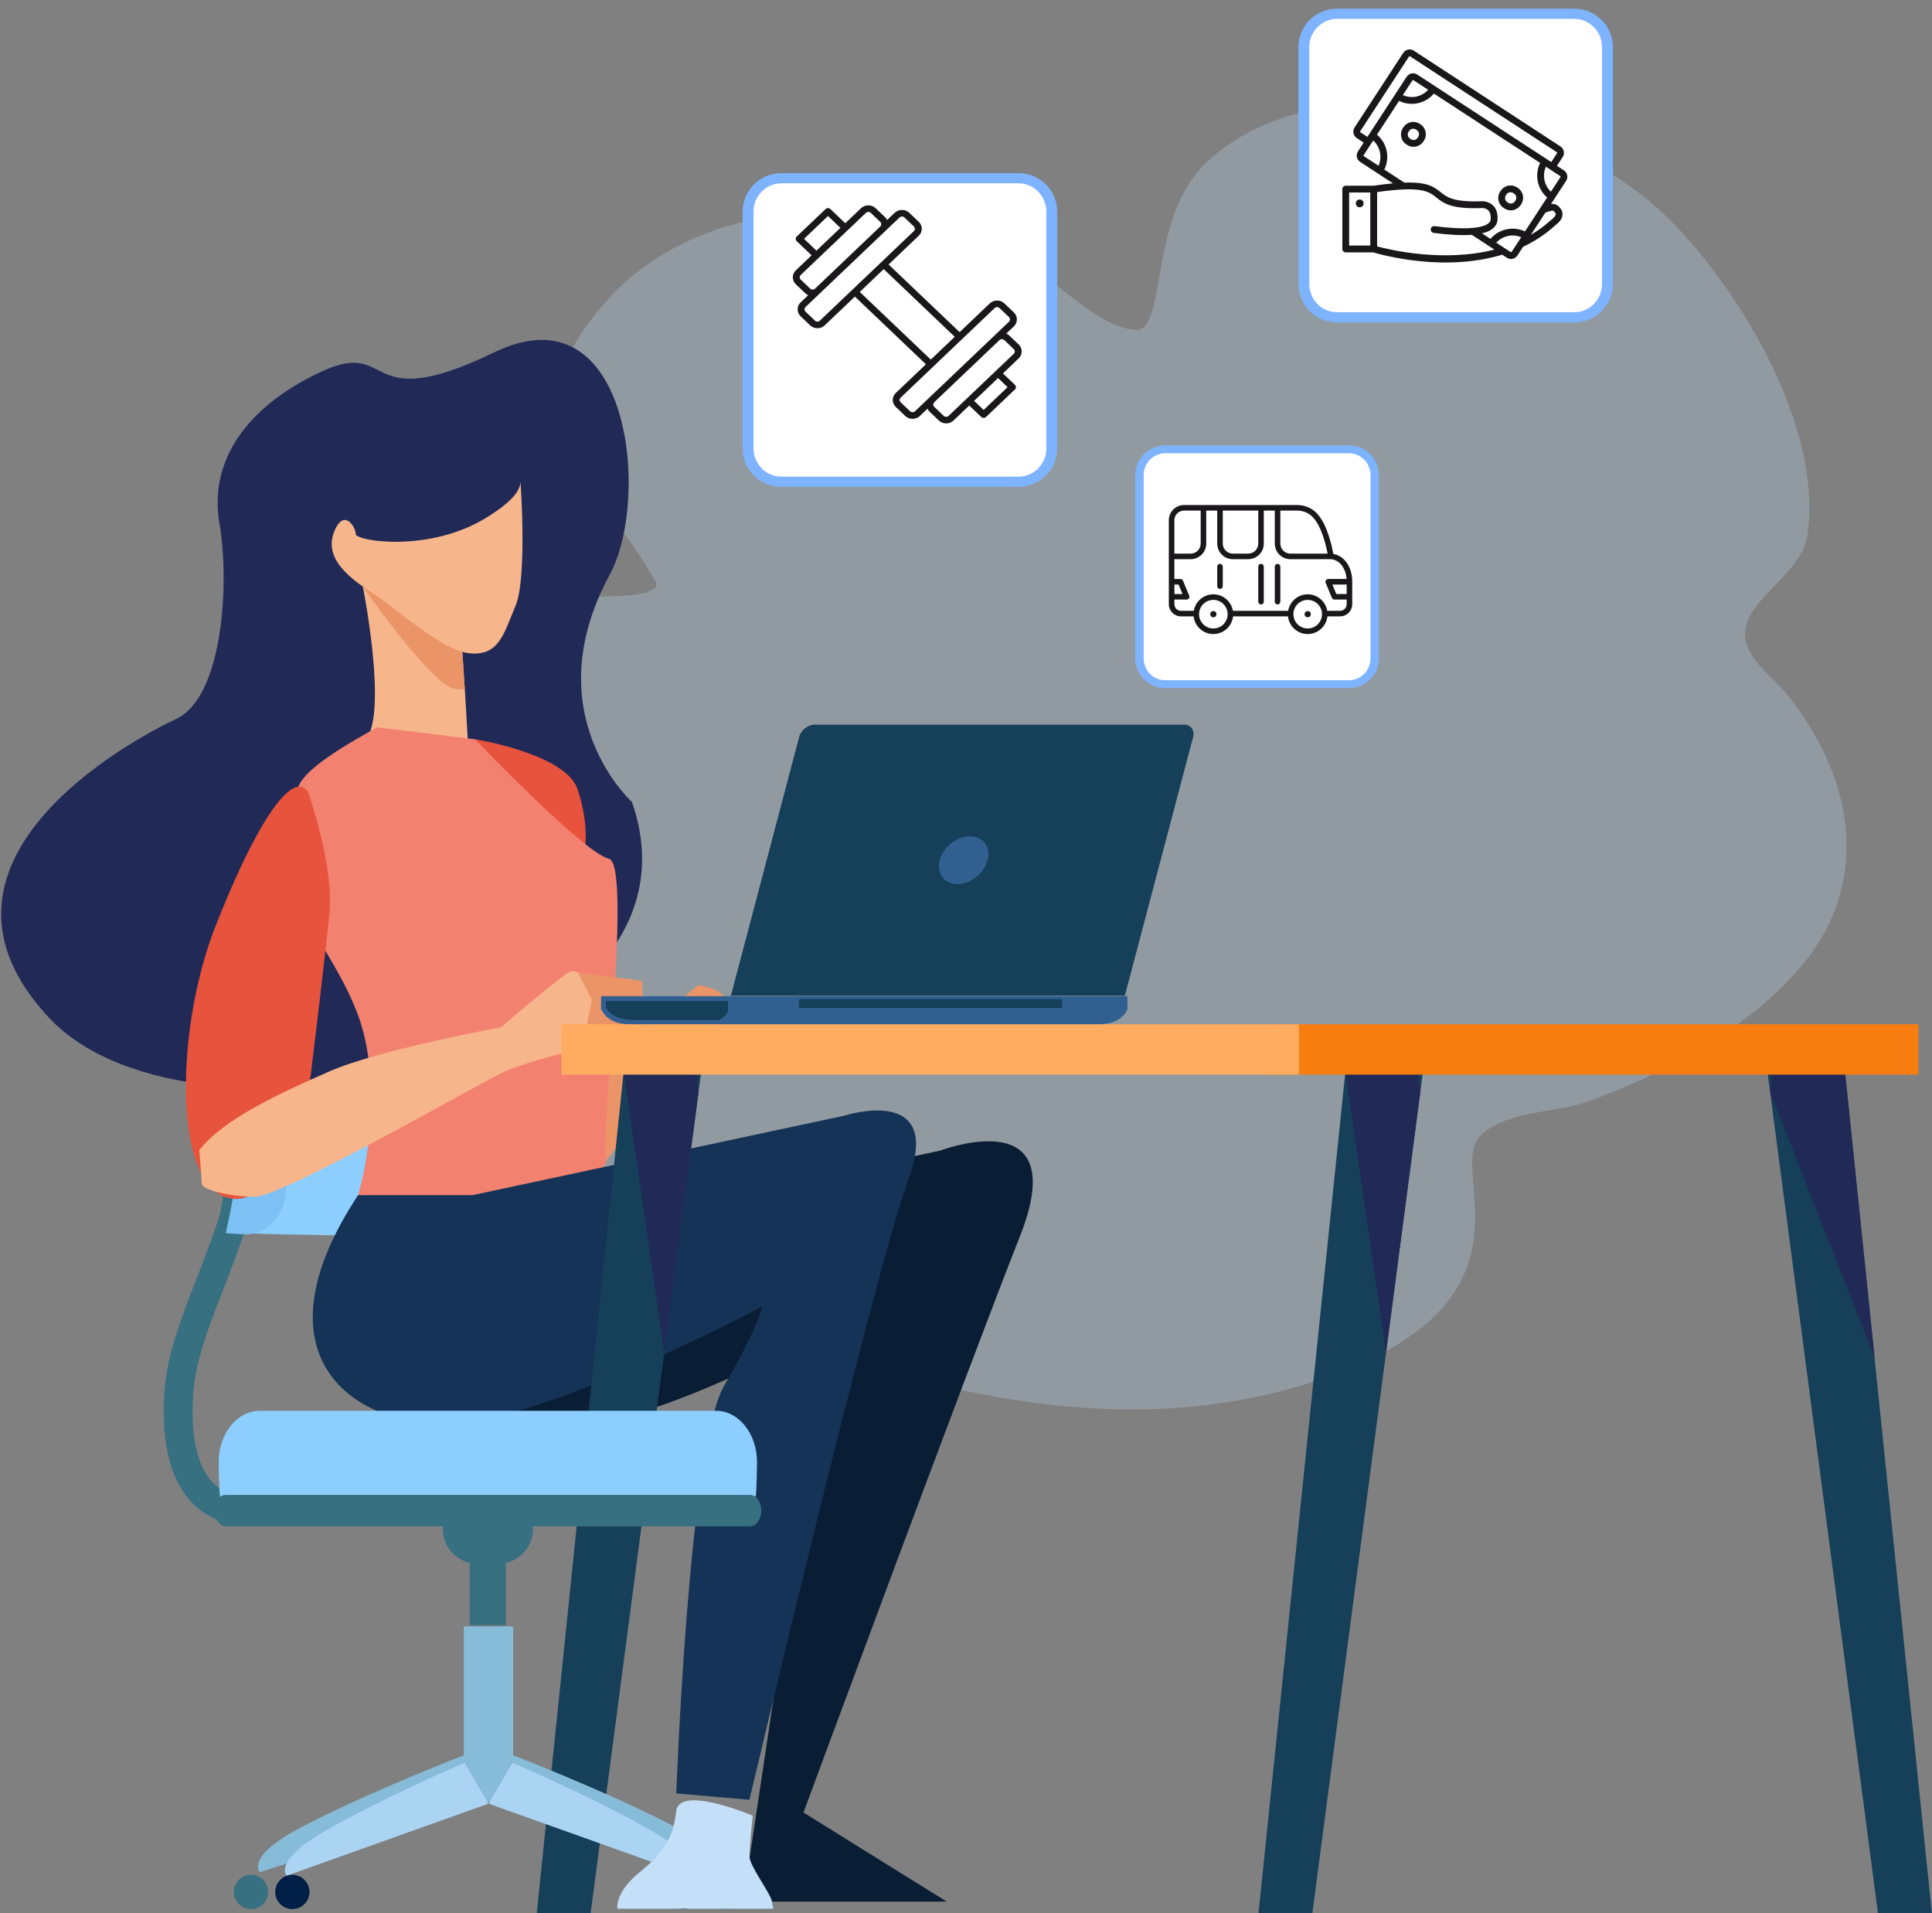 <?xml version="1.0" encoding="UTF-8" standalone="no"?>
<!DOCTYPE svg PUBLIC "-//W3C//DTD SVG 1.1//EN" "http://www.w3.org/Graphics/SVG/1.1/DTD/svg11.dtd">
<svg width="100%" height="100%" viewBox="0 0 1205 1193" version="1.1" xmlns="http://www.w3.org/2000/svg" xmlns:xlink="http://www.w3.org/1999/xlink" xml:space="preserve" xmlns:serif="http://www.serif.com/" style="fill-rule:evenodd;clip-rule:evenodd;stroke-linecap:round;stroke-linejoin:round;stroke-miterlimit:1.5;">
    <rect x="0" y="0" width="1205" height="1193" fill="#808080" stroke="none"/>
    <g transform="matrix(1,0,0,1,-37931,-56979.2)">
        <g transform="matrix(1,0,0,1,36065.3,56297.9)">
            <g transform="matrix(0.797,0,0,0.9,530.4,277.71)">
                <path d="M2225.91,1349.28C2232.12,1361.69 2272.56,1369.8 2283.89,1373.52C2422.8,1419.2 2575.7,1447.88 2718.66,1401.05C2884.92,1346.58 2807.47,1260.08 2833.44,1235.9C2852.68,1217.99 2893.07,1219.49 2916.84,1212.01C2974.9,1193.73 3047.05,1160.39 3088.31,1114.32C3141.12,1055.35 3123.64,984.403 3074.02,929.732C3064.42,919.16 3043.39,905.837 3041.11,890.612C3037.34,865.481 3085.33,846.996 3089.83,819.517C3102.11,744.453 3037.69,651.753 2985.35,603.536C2903.27,527.91 2712.5,484.068 2620.04,560.551C2578.07,595.263 2586.75,661.54 2570.61,675.1C2569.15,676.324 2567.37,676.974 2565.46,676.974C2536.18,676.974 2500.18,641.087 2475.04,628.718C2380.3,582.129 2230.4,577.849 2150.71,656.36C2064.91,740.9 2141.66,778.8 2187.73,850.204C2188.48,851.377 2189.67,853.173 2188.9,854.655C2188.65,855.12 2188.26,855.5 2187.84,855.826C2164.1,874.621 1994.83,834.495 1911.54,917.785C1867.63,961.702 1834.18,1030.14 1846.54,1093.59C1867.7,1202.29 2079.45,1382.67 2189.13,1420.49" style="fill:rgb(195,223,247);fill-opacity:0.28;"/>
            </g>
            <g transform="matrix(3.72,0,0,3.72,-5020.52,-7029.01)">
                <path d="M1892.48,2328.32C1890.37,2328.32 1887.03,2327.84 1884.11,2325.3C1879.91,2321.64 1878.09,2315.14 1878.71,2305.98C1879.12,2299.79 1881.55,2293.53 1884.13,2286.9C1888.47,2275.75 1893.38,2263.1 1890.81,2246.39L1895.59,2245.65C1898.35,2263.65 1892.96,2277.51 1888.64,2288.65C1886.09,2295.2 1883.89,2300.86 1883.53,2306.3C1883.03,2313.73 1884.31,2319.02 1887.24,2321.61C1890.01,2324.06 1893.48,2323.43 1893.63,2323.41L1894.6,2328.14C1894.51,2328.16 1893.7,2328.32 1892.48,2328.32Z" style="fill:rgb(54,112,129);fill-rule:nonzero;"/>
            </g>
            <g transform="matrix(3.72,0,0,3.72,-5020.52,-7029.01)">
                <path d="M1891.38,2279.37C1893.27,2279.51 1905.26,2279.72 1907.33,2279.75C1920.46,2279.91 1931.77,2277.44 1932.4,2274.21C1934.99,2260.77 1935.11,2246.99 1932.74,2233.54C1932.18,2230.31 1920.7,2227.85 1907.29,2228.01C1905.19,2228.04 1892.94,2228.25 1891.02,2228.39C1895.13,2245.15 1895.25,2262.61 1891.38,2279.37Z" style="fill:rgb(140,206,255);fill-rule:nonzero;"/>
            </g>
            <g transform="matrix(3.72,0,0,3.72,-5020.52,-7029.01)">
                <path d="M1889.57,2228.39C1888.1,2228.41 1887.08,2229.1 1887.28,2229.95C1890.94,2245.71 1891.08,2262.06 1887.7,2277.82C1887.51,2278.67 1888.53,2279.36 1889.96,2279.38C1891.4,2279.4 1892.73,2278.73 1892.92,2277.88C1896.34,2262.08 1896.24,2245.69 1892.6,2229.89C1892.41,2229.04 1891.05,2228.37 1889.57,2228.39Z" style="fill:rgb(54,112,129);fill-rule:nonzero;"/>
            </g>
            <g transform="matrix(3.72,0,0,3.72,-5020.52,-7029.01)">
                <path d="M1888.99,2279.35C1889.38,2279.47 1891.98,2279.57 1892.43,2279.58C1895.29,2279.61 1898.24,2277.09 1898.81,2273.91C1901.19,2260.67 1901.13,2247.1 1898.62,2233.86C1898.03,2230.68 1895.01,2228.16 1892.09,2228.19C1891.63,2228.2 1888.98,2228.3 1888.58,2228.42C1892.71,2245.16 1892.84,2262.61 1888.99,2279.35Z" style="fill:rgb(125,193,244);fill-rule:nonzero;"/>
            </g>
            <g transform="matrix(3.72,0,0,3.72,-5020.52,-7029.01)">
                <path d="M1957.09,2207.1C1957.09,2207.1 1940.71,2192.39 1953.34,2169.05C1960.35,2156.11 1956.67,2120.76 1934,2131.73C1911.33,2142.7 1917.47,2129.02 1904.67,2135.12C1891.86,2141.23 1886.2,2150.4 1887.93,2160.42C1889.66,2170.43 1888.53,2189.52 1880.66,2193.19C1872.79,2196.86 1835.08,2217.38 1859.38,2243.3C1883.69,2269.23 1972.07,2250.19 1957.09,2207.1Z" style="fill:rgb(33,41,87);fill-rule:nonzero;"/>
            </g>
            <g transform="matrix(3.72,0,0,3.72,-5020.52,-7029.01)">
                <path d="M1911.97,2170.98C1911.97,2170.98 1915.57,2188.99 1913.17,2195.39C1910.77,2201.79 1929.58,2196.99 1929.58,2196.99C1929.58,2196.99 1928.78,2182.19 1928.38,2178.99C1927.98,2175.79 1911.97,2170.98 1911.97,2170.98Z" style="fill:rgb(246,181,138);fill-rule:nonzero;"/>
            </g>
            <g transform="matrix(3.72,0,0,3.72,-5020.52,-7029.01)">
                <path d="M1928.38,2178.99C1927.98,2175.79 1911.97,2170.98 1911.97,2170.98C1911.97,2170.98 1923.61,2187.86 1927.58,2188.19C1928.12,2188.23 1928.61,2188.22 1929.06,2188.17C1928.83,2184.37 1928.56,2180.46 1928.38,2178.99Z" style="fill:rgb(235,148,104);fill-rule:nonzero;"/>
            </g>
            <g transform="matrix(3.72,0,0,3.72,-5020.52,-7029.01)">
                <path d="M1938.38,2152.98C1938.38,2152.98 1939.58,2169.38 1937.58,2174.19C1935.58,2178.99 1934.78,2182.59 1929.98,2182.19C1925.17,2181.79 1917.57,2174.59 1913.17,2171.79C1908.77,2168.98 1905.57,2165.78 1907.17,2161.78C1908.77,2157.78 1910.77,2160.98 1910.77,2162.18C1910.77,2163.38 1923.17,2165.38 1932.78,2159.38C1935.18,2157.88 1938.78,2155.38 1938.38,2152.98Z" style="fill:rgb(246,181,138);fill-rule:nonzero;"/>
            </g>
            <g transform="matrix(3.72,0,0,3.72,-5020.52,-7029.01)">
                <path d="M1929.7,2269.05L1968.19,2237.82C1968.19,2237.82 1975.54,2238.63 1972.09,2243.33C1968.63,2248.03 1945.82,2275.61 1945.82,2275.61C1945.82,2275.61 1922.53,2286.18 1929.7,2269.05Z" style="fill:rgb(235,148,104);fill-rule:nonzero;"/>
            </g>
            <g transform="matrix(3.72,0,0,3.72,-5020.52,-7029.01)">
                <path d="M1938.91,2280.48L2008.79,2265.54C2008.79,2265.54 2031.2,2257 2022.13,2279.94C2013.06,2302.88 1985.85,2376.5 1985.85,2376.5L2009.86,2391.44L1975.72,2391.44L1990.12,2295.41C1990.12,2295.41 1965.05,2309.28 1951.71,2310.88C1938.38,2312.48 1911.7,2312.48 1912.77,2305.55C1913.84,2298.61 1938.91,2280.48 1938.91,2280.48Z" style="fill:rgb(9,29,52);fill-rule:nonzero;"/>
            </g>
            <g transform="matrix(3.72,0,0,3.72,-5020.52,-7029.01)">
                <path d="M1930.77,2196.59C1930.77,2196.59 1945.98,2198.99 1947.98,2204.99C1949.98,2210.99 1949.18,2214.59 1949.18,2217.39C1949.18,2220.19 1929.97,2207.39 1930.77,2196.59Z" style="fill:rgb(231,83,60);fill-rule:nonzero;"/>
            </g>
            <g transform="matrix(3.72,0,0,3.72,-5020.52,-7029.01)">
                <path d="M1914.37,2194.59L1930.77,2196.59C1930.77,2196.59 1949.18,2215.79 1953.18,2216.59C1957.18,2217.39 1951.79,2261.21 1952.78,2267.14C1953.31,2270.34 1938.38,2271.81 1930.37,2273.01C1922.37,2274.21 1911.17,2273.01 1911.17,2273.01C1911.17,2273.01 1915.17,2260.2 1912.37,2247C1909.57,2233.8 1897.17,2223.8 1899.97,2214.59C1902.77,2205.39 1894.76,2205.39 1914.37,2194.59Z" style="fill:rgb(243,129,111);fill-rule:nonzero;"/>
            </g>
            <g transform="matrix(3.72,0,0,3.72,-5020.52,-7029.01)">
                <path d="M1902.77,2205.39C1902.77,2205.39 1907.17,2217.79 1906.37,2225.8C1905.57,2233.8 1903.17,2253.4 1903.17,2253.4C1903.17,2253.4 1898.37,2276.21 1889.16,2273.41C1879.96,2270.61 1880.76,2244.6 1887.16,2228.2C1893.56,2211.79 1899.97,2201.39 1902.77,2205.39Z" style="fill:rgb(231,83,60);fill-rule:nonzero;"/>
            </g>
            <g transform="matrix(3.72,0,0,3.72,-5020.52,-7029.01)">
                <path d="M1884.55,2265.47C1884.55,2265.47 1884.95,2270.07 1884.95,2271.07C1884.95,2272.07 1889.35,2273.27 1893.95,2273.27C1898.55,2273.27 1932.56,2253.67 1935.76,2252.27C1938.96,2250.87 1946.37,2248.86 1948.17,2248.66C1949.97,2248.47 1951.37,2243.46 1950.37,2240.26C1949.71,2238.14 1949.04,2236.29 1948.03,2235.68C1947.52,2235.37 1946.91,2235.39 1946.17,2235.86C1945.55,2236.25 1944.42,2237.13 1943.11,2238.19C1942.53,2238.66 1941.91,2239.17 1941.28,2239.68C1938.29,2242.16 1935.16,2244.86 1935.16,2244.86C1935.16,2244.86 1914.56,2248.66 1906.36,2252.27C1898.15,2255.87 1888.55,2260.27 1884.55,2265.47Z" style="fill:rgb(246,181,138);fill-rule:nonzero;"/>
            </g>
            <g transform="matrix(3.72,0,0,3.72,-5020.52,-7029.01)">
                <path d="M1958.57,2237.06L1956.67,2236.81L1948.03,2235.68L1950.37,2240.26L1948.97,2247.26L1954.77,2248.26C1954.77,2248.26 1955.57,2247.26 1954.57,2246.86C1953.57,2246.46 1952.17,2245.86 1952.17,2245.86C1952.17,2245.86 1954.97,2245.46 1956.17,2245.26C1957.37,2245.06 1957.57,2244.66 1957.57,2244.06C1957.57,2243.46 1956.37,2243.06 1956.37,2243.06C1956.37,2243.06 1958.57,2242.26 1958.77,2241.66C1958.97,2241.06 1959.37,2240.26 1958.97,2239.66C1958.57,2239.06 1959.17,2237.46 1958.57,2237.06Z" style="fill:rgb(235,148,104);fill-rule:nonzero;"/>
            </g>
            <g transform="matrix(3.72,0,0,3.72,-5020.52,-7029.01)">
                <path d="M1911.17,2273.01L1930.37,2273.01L1992.79,2259.67C1992.79,2259.67 2009.33,2254.34 2003.46,2270.34C1997.59,2286.34 1976.78,2374.37 1976.78,2374.37L1964.52,2373.3C1964.52,2373.3 1966.65,2315.15 1972.52,2305.01C1978.39,2294.88 1978.92,2291.68 1978.92,2291.68C1978.92,2291.68 1939.98,2312.48 1923.97,2311.42C1907.97,2310.35 1894.63,2298.08 1911.17,2273.01Z" style="fill:rgb(20,51,86);fill-rule:nonzero;"/>
            </g>
            <g transform="matrix(3.72,0,0,3.72,-5020.52,-7029.01)">
                <path d="M1951.92,2241.85L1951.89,2241.78L1951.92,2239.65L2040.17,2239.65L2040.17,2241.85L2039.95,2242.25C2038.81,2244.1 2036.78,2244.43 2034.45,2244.43L1957.65,2244.43C1955.32,2244.43 1953.29,2244.1 1952.15,2242.25L1951.92,2241.85Z" style="fill:rgb(49,96,144);fill-rule:nonzero;"/>
            </g>
            <g transform="matrix(3.72,0,0,3.72,-5020.52,-7029.01)">
                <path d="M1973.19,2240.49L1973.19,2242.27L1972.97,2242.59C1972.62,2243.07 1972.19,2243.42 1971.68,2243.68L1958.26,2243.68C1956.02,2243.68 1954.06,2243.41 1952.97,2241.92L1952.76,2241.59L1952.72,2241.54L1952.75,2240.49L1973.19,2240.49Z" style="fill:rgb(22,63,89);fill-rule:nonzero;"/>
            </g>
            <g transform="matrix(3.72,0,0,3.72,-5020.52,-7029.01)">
                <rect x="1985.1" y="2240.15" width="44.1" height="1.5" style="fill:rgb(22,63,89);fill-rule:nonzero;"/>
            </g>
            <g transform="matrix(3.72,0,0,3.72,-5020.52,-7029.01)">
                <path d="M1973.68,2239.58L1985.12,2196.21C1985.42,2195.07 1986.6,2194.14 1987.74,2194.14L2049.65,2194.14C2050.79,2194.14 2051.48,2195.07 2051.18,2196.21L2039.73,2239.58L1973.68,2239.58Z" style="fill:rgb(22,63,89);fill-rule:nonzero;"/>
            </g>
            <g transform="matrix(3.72,0,0,3.72,-5020.52,-7029.01)">
                <path d="M2008.69,2216.86C2008.11,2219.07 2009.43,2220.87 2011.64,2220.87C2013.86,2220.87 2016.13,2219.07 2016.71,2216.86C2017.29,2214.64 2015.97,2212.85 2013.76,2212.85C2011.54,2212.85 2009.28,2214.64 2008.69,2216.86Z" style="fill:rgb(49,96,144);fill-rule:nonzero;"/>
            </g>
            <g transform="matrix(3.72,0,0,3.72,-5020.52,-7029.01)">
                <path d="M1950.16,2393.39L1941.13,2393.39L1956.03,2249.06L1969.13,2249.06L1950.16,2393.39Z" style="fill:rgb(22,63,89);fill-rule:nonzero;"/>
            </g>
            <g transform="matrix(3.72,0,0,3.72,-5020.52,-7029.01)">
                <path d="M1968.25,2255.71L1962.51,2299.42L1955.7,2252.31L1956.03,2249.06L1967.48,2249.06L1968.25,2255.71Z" style="fill:rgb(33,41,87);fill-rule:nonzero;"/>
            </g>
            <g transform="matrix(3.72,0,0,3.72,-5020.52,-7029.01)">
                <path d="M2071.17,2393.39L2062.14,2393.39L2077.04,2249.06L2090.14,2249.06L2071.17,2393.39Z" style="fill:rgb(22,63,89);fill-rule:nonzero;"/>
            </g>
            <g transform="matrix(3.72,0,0,3.72,-5020.52,-7029.01)">
                <path d="M2089.27,2255.71L2083.52,2299.42L2076.71,2252.31L2077.04,2249.06L2088.49,2249.06L2089.27,2255.71Z" style="fill:rgb(33,41,87);fill-rule:nonzero;"/>
            </g>
            <g transform="matrix(3.72,0,0,3.72,-5020.52,-7029.01)">
                <path d="M2166,2393.39L2175.04,2393.39L2160.13,2249.06L2147.04,2249.06L2166,2393.39Z" style="fill:rgb(22,63,89);fill-rule:nonzero;"/>
            </g>
            <g transform="matrix(3.72,0,0,3.72,-5020.52,-7029.01)">
                <path d="M2147.91,2255.71L2165.44,2300.25L2160.47,2252.31L2160.13,2249.06L2148.69,2249.06L2147.91,2255.71Z" style="fill:rgb(33,41,87);fill-rule:nonzero;"/>
            </g>
            <g transform="matrix(3.72,0,0,3.72,-5020.52,-7029.01)">
                <rect x="2063.88" y="2244.37" width="108.901" height="8.44" style="fill:rgb(247,125,16);fill-rule:nonzero;"/>
            </g>
            <g transform="matrix(3.72,0,0,3.72,-5020.52,-7029.01)">
                <rect x="1945.26" y="2244.37" width="123.659" height="8.44" style="fill:rgb(255,171,96);fill-rule:nonzero;"/>
            </g>
            <g transform="matrix(3.72,0,0,3.72,-5020.52,-7029.01)">
                <path d="M1929.53,2366.66L1934.24,2373.84L1894.71,2386.5C1894.71,2386.5 1892.07,2383.98 1901.77,2378.91C1913.06,2373 1929.53,2366.66 1929.53,2366.66Z" style="fill:rgb(135,188,217);fill-rule:nonzero;"/>
            </g>
            <g transform="matrix(3.72,0,0,3.72,-5020.52,-7029.01)">
                <path d="M1936.55,2366.66L1931.84,2373.84L1971.37,2386.5C1971.37,2386.5 1974.01,2383.98 1964.31,2378.91C1953.02,2373 1936.55,2366.66 1936.55,2366.66Z" style="fill:rgb(135,188,217);fill-rule:nonzero;"/>
            </g>
            <g transform="matrix(3.72,0,0,3.72,-5020.52,-7029.01)">
                <rect x="1928.91" y="2345.31" width="8.26" height="29.41" style="fill:rgb(135,188,217);fill-rule:nonzero;"/>
            </g>
            <g transform="matrix(3.72,0,0,3.72,-5020.52,-7029.01)">
                <path d="M1929,2368.17L1933.03,2375.02L1899.19,2387.1C1899.19,2387.1 1896.93,2384.7 1905.23,2379.85C1914.9,2374.22 1929,2368.17 1929,2368.17Z" style="fill:rgb(171,212,243);fill-rule:nonzero;"/>
            </g>
            <g transform="matrix(3.72,0,0,3.72,-5020.52,-7029.01)">
                <path d="M1937.07,2368.17L1933.05,2375.02L1966.89,2387.1C1966.89,2387.1 1969.14,2384.7 1960.84,2379.85C1951.18,2374.22 1937.07,2368.17 1937.07,2368.17Z" style="fill:rgb(171,212,243);fill-rule:nonzero;"/>
            </g>
            <g transform="matrix(3.72,0,0,3.72,-5020.52,-7029.01)">
                <path d="M1903.02,2389.83C1903.02,2391.41 1901.74,2392.69 1900.15,2392.69C1898.57,2392.69 1897.28,2391.41 1897.28,2389.83C1897.28,2388.24 1898.57,2386.95 1900.15,2386.95C1901.74,2386.95 1903.02,2388.24 1903.02,2389.83Z" style="fill:rgb(0,31,70);fill-rule:nonzero;"/>
            </g>
            <g transform="matrix(3.72,0,0,3.72,-5020.52,-7029.01)">
                <path d="M1968.59,2389.83C1968.59,2391.41 1967.3,2392.69 1965.71,2392.69C1964.13,2392.69 1962.84,2391.41 1962.84,2389.83C1962.84,2388.24 1964.13,2386.95 1965.71,2386.95C1967.3,2386.95 1968.59,2388.24 1968.59,2389.83Z" style="fill:rgb(0,31,70);fill-rule:nonzero;"/>
            </g>
            <g transform="matrix(3.72,0,0,3.72,-5020.52,-7029.01)">
                <path d="M1896.08,2389.83C1896.08,2391.41 1894.79,2392.69 1893.21,2392.69C1891.62,2392.69 1890.33,2391.41 1890.33,2389.83C1890.33,2388.24 1891.62,2386.95 1893.21,2386.95C1894.79,2386.95 1896.08,2388.24 1896.08,2389.83Z" style="fill:rgb(54,112,129);fill-rule:nonzero;"/>
            </g>
            <g transform="matrix(3.72,0,0,3.72,-5020.52,-7029.01)">
                <path d="M1975.53,2389.83C1975.53,2391.41 1974.25,2392.69 1972.66,2392.69C1971.08,2392.69 1969.8,2391.41 1969.8,2389.83C1969.8,2388.24 1971.08,2386.95 1972.66,2386.95C1974.25,2386.95 1975.53,2388.24 1975.53,2389.83Z" style="fill:rgb(54,112,129);fill-rule:nonzero;"/>
            </g>
            <g transform="matrix(3.72,0,0,3.72,-5020.52,-7029.01)">
                <rect x="1929.91" y="2334.54" width="6.04" height="10.57" style="fill:rgb(54,112,129);fill-rule:nonzero;"/>
            </g>
            <g transform="matrix(3.72,0,0,3.72,-5020.52,-7029.01)">
                <path d="M1940.49,2328.95C1940.49,2332.2 1937.85,2334.84 1934.59,2334.84L1931.27,2334.84C1928.02,2334.84 1925.38,2332.2 1925.38,2328.95C1925.38,2325.69 1928.02,2323.06 1931.27,2323.06L1934.59,2323.06C1937.85,2323.06 1940.49,2325.69 1940.49,2328.95Z" style="fill:rgb(54,112,129);fill-rule:nonzero;"/>
            </g>
            <g transform="matrix(3.72,0,0,3.72,-5020.52,-7029.01)">
                <path d="M1977.84,2323.56C1977.98,2322.87 1978.06,2318.52 1978.06,2317.77C1978.06,2313.01 1974.99,2309.16 1971.19,2309.16L1894.67,2309.16C1890.88,2309.16 1887.8,2313.01 1887.8,2317.77C1887.8,2318.52 1887.88,2322.87 1888.03,2323.56L1977.84,2323.56Z" style="fill:rgb(140,206,255);fill-rule:nonzero;"/>
            </g>
            <g transform="matrix(3.72,0,0,3.72,-5020.52,-7029.01)">
                <path d="M1887.1,2325.89C1887.1,2327.35 1887.94,2328.53 1889,2328.53L1976.87,2328.53C1977.92,2328.53 1978.77,2327.35 1978.77,2325.89C1978.77,2324.44 1977.92,2323.26 1976.87,2323.26L1889,2323.26C1887.94,2323.26 1887.1,2324.44 1887.1,2325.89Z" style="fill:rgb(54,112,129);fill-rule:nonzero;"/>
            </g>
            <g transform="matrix(3.72,0,0,3.72,-5020.52,-7029.01)">
                <path d="M1977.33,2377.03C1977.33,2377.03 1976.79,2382.23 1976.79,2383.83C1976.79,2385.43 1980.26,2389.97 1980.53,2391.3L1980.79,2392.63L1954.65,2392.63C1954.65,2392.63 1954.12,2389.97 1958.39,2386.5C1962.66,2383.03 1963.99,2380.63 1964.52,2376.23C1965.06,2371.83 1977.33,2377.03 1977.33,2377.03Z" style="fill:rgb(196,224,248);fill-rule:nonzero;"/>
            </g>
            <g transform="matrix(0.462,0,0,0.433,1278.61,-4131.39)">
                <path d="M2690.64,11419.5C2690.64,11392.9 2670.48,11371.4 2645.64,11371.4L2325.71,11371.4C2300.87,11371.4 2280.7,11392.9 2280.7,11419.5L2280.7,11760.5C2280.7,11787.1 2300.87,11808.6 2325.71,11808.6L2645.64,11808.6C2670.48,11808.6 2690.64,11787.1 2690.64,11760.5L2690.64,11419.5Z" style="fill:white;stroke:rgb(126,179,255);stroke-width:14.67px;"/>
            </g>
            <g transform="matrix(0.462,0,0,0.433,1625.22,-4233.93)">
                <path d="M2690.64,11419.5C2690.64,11392.9 2670.48,11371.4 2645.64,11371.4L2325.71,11371.4C2300.87,11371.4 2280.7,11392.9 2280.7,11419.5L2280.7,11760.5C2280.7,11787.1 2300.87,11808.6 2325.71,11808.6L2645.64,11808.6C2670.48,11808.6 2690.64,11787.1 2690.64,11760.5L2690.64,11419.5Z" style="fill:white;stroke:rgb(126,179,255);stroke-width:14.67px;"/>
            </g>
            <g transform="matrix(0.358,0,0,0.335,1759.88,-2847.92)">
                <path d="M2690.64,11419.5C2690.64,11392.9 2670.48,11371.4 2645.64,11371.4L2325.71,11371.4C2300.87,11371.4 2280.7,11392.9 2280.7,11419.5L2280.7,11760.5C2280.7,11787.1 2300.87,11808.6 2325.71,11808.6L2645.64,11808.6C2670.48,11808.6 2690.64,11787.1 2690.64,11760.5L2690.64,11419.5Z" style="fill:white;stroke:rgb(126,179,255);stroke-width:14.67px;"/>
            </g>
            <g transform="matrix(2.974,0,0,2.833,1534.88,245.093)">
                <path d="M325.506,231.333C325.506,230.752 325.28,230.206 324.871,229.797L322.89,227.815C322.709,227.635 322.502,227.501 322.284,227.398L323.865,225.817C324.274,225.408 324.5,224.862 324.5,224.281C324.5,223.7 324.274,223.154 323.865,222.746L321.883,220.763C321.036,219.917 319.658,219.917 318.811,220.764L312.489,227.086L297.595,212.192L303.918,205.869C304.764,205.022 304.764,203.645 303.918,202.798L301.935,200.816C301.087,199.968 299.71,199.969 298.863,200.816L297.283,202.397C297.178,202.175 297.042,201.969 296.865,201.792L294.883,199.81C294.035,198.962 292.657,198.962 291.811,199.81L288.511,203.11L285.395,199.996C285.112,199.712 284.654,199.712 284.371,199.996L278.327,206.04C278.191,206.176 278.115,206.36 278.115,206.553C278.115,206.744 278.191,206.929 278.327,207.064L281.442,210.18L278.143,213.48C277.295,214.327 277.295,215.706 278.143,216.552L280.125,218.533C280.306,218.714 280.513,218.846 280.731,218.951L279.149,220.531C278.74,220.94 278.515,221.486 278.515,222.068C278.515,222.649 278.741,223.194 279.149,223.603L281.131,225.584C281.555,226.008 282.111,226.22 282.667,226.22C283.224,226.22 283.779,226.008 284.203,225.584L290.526,219.262L305.42,234.157L299.098,240.479C298.251,241.326 298.251,242.704 299.098,243.55L301.08,245.532C301.489,245.941 302.035,246.167 302.616,246.167C303.197,246.167 303.742,245.941 304.151,245.532L305.732,243.95C305.836,244.169 305.969,244.377 306.149,244.556L308.132,246.538C308.541,246.948 309.086,247.174 309.667,247.174C310.249,247.174 310.794,246.948 311.203,246.538L314.503,243.238L317.014,245.75C317.156,245.891 317.341,245.962 317.526,245.962C317.711,245.962 317.897,245.891 318.038,245.75L324.083,239.704C324.366,239.422 324.366,238.963 324.083,238.681L321.572,236.17L324.871,232.869C325.281,232.459 325.506,231.914 325.506,231.333ZM279.862,206.549L284.883,201.528L287.486,204.131L282.465,209.152L279.862,206.549ZM281.148,217.506L279.165,215.524C278.884,215.242 278.884,214.783 279.165,214.501L292.835,200.831C292.976,200.69 293.162,200.62 293.347,200.62C293.532,200.62 293.718,200.69 293.859,200.831L295.841,202.814C295.977,202.949 296.051,203.13 296.051,203.325C296.051,203.52 295.975,203.702 295.841,203.838L282.172,217.507C281.889,217.789 281.429,217.788 281.148,217.506ZM283.179,224.558C282.898,224.84 282.439,224.84 282.155,224.558L280.173,222.576C279.891,222.294 279.891,221.835 280.173,221.553L283.196,218.531L299.887,201.84C300.169,201.559 300.628,201.557 300.911,201.84L302.894,203.822C303.176,204.104 303.176,204.564 302.894,204.845L283.179,224.558ZM291.549,218.236L296.57,213.215L311.464,228.11L306.443,233.131L291.549,218.236ZM303.126,244.506C302.855,244.777 302.374,244.777 302.103,244.506L300.121,242.523C299.839,242.242 299.839,241.782 300.121,241.501L319.835,221.787C319.976,221.644 320.162,221.574 320.348,221.574C320.533,221.574 320.718,221.644 320.86,221.786L322.841,223.768C322.977,223.904 323.052,224.085 323.052,224.28C323.052,224.475 322.977,224.656 322.841,224.793L319.819,227.814L312.984,234.649L303.126,244.506ZM322.547,239.192L317.526,244.212L315.527,242.213L320.548,237.192L322.547,239.192ZM323.848,231.844L310.179,245.514C309.908,245.785 309.427,245.785 309.155,245.514L307.173,243.531C306.891,243.25 306.891,242.79 307.173,242.508L320.841,228.839C320.983,228.698 321.168,228.627 321.354,228.627C321.54,228.627 321.725,228.697 321.866,228.839L323.848,230.821C323.983,230.957 324.058,231.138 324.058,231.333C324.058,231.528 323.983,231.708 323.848,231.844Z" style="fill:rgb(26,23,27);fill-rule:nonzero;"/>
            </g>
            <g transform="matrix(2.383,0,0,2.383,1641.53,777.638)">
                <path d="M443.036,104.529C442.72,102.709 441.517,96.827 438.713,93.879C437.417,92.517 435.549,91.735 433.588,91.735L403.968,91.735C401.775,91.735 399.99,93.519 399.99,95.713L399.99,117.703C399.99,119.447 401.41,120.867 403.155,120.867L406.479,120.867C406.764,123.466 408.97,125.494 411.643,125.494C414.315,125.494 416.521,123.466 416.806,120.867L431.173,120.867C431.458,123.466 433.664,125.494 436.337,125.494C439.01,125.494 441.216,123.466 441.501,120.867L444.825,120.867C446.571,120.867 447.99,119.447 447.99,117.703L447.99,111.722C447.991,107.944 445.913,105.021 443.036,104.529ZM446.537,115.015L443.822,115.015L442.799,112.54L446.537,112.54L446.537,115.015ZM437.659,94.881C440.012,97.355 441.164,102.448 441.54,104.448L431.804,104.448C430.354,104.448 429.176,103.268 429.176,101.82L429.176,93.19L433.588,93.19C435.152,93.19 436.635,93.806 437.659,94.881ZM414.111,93.19L423.392,93.19L423.392,101.821C423.392,103.269 422.213,104.449 420.765,104.449L416.738,104.449C415.289,104.449 414.111,103.269 414.111,101.821L414.111,93.19ZM403.968,93.19L408.327,93.19L408.327,101.821C408.327,103.269 407.148,104.449 405.699,104.449L401.673,104.449C401.597,104.449 401.522,104.439 401.445,104.431L401.445,95.712C401.446,94.322 402.577,93.19 403.968,93.19ZM411.644,124.04C409.581,124.04 407.901,122.361 407.901,120.297C407.901,118.234 409.581,116.555 411.644,116.555C413.707,116.555 415.386,118.234 415.386,120.297C415.386,122.361 413.707,124.04 411.644,124.04ZM436.337,124.04C434.274,124.04 432.595,122.361 432.595,120.297C432.595,118.234 434.274,116.555 436.337,116.555C438.4,116.555 440.079,118.234 440.079,120.297C440.08,122.361 438.401,124.04 436.337,124.04ZM444.826,119.414L441.454,119.414C441.032,116.968 438.902,115.1 436.338,115.1C433.775,115.1 431.644,116.968 431.222,119.414L416.76,119.414C416.338,116.968 414.208,115.1 411.644,115.1C409.08,115.1 406.949,116.968 406.528,119.414L403.156,119.414C402.213,119.414 401.446,118.646 401.446,117.703L401.446,116.47L404.653,116.47C404.896,116.47 405.123,116.348 405.257,116.147C405.392,115.944 405.417,115.69 405.324,115.463L403.699,111.536C403.587,111.264 403.321,111.086 403.027,111.086L401.446,111.086L401.446,105.897C401.522,105.901 401.597,105.905 401.674,105.905L405.7,105.905C407.95,105.905 409.782,104.073 409.782,101.822L409.782,93.19L412.656,93.19L412.656,101.821C412.656,104.072 414.487,105.904 416.738,105.904L420.765,105.904C423.015,105.904 424.847,104.072 424.847,101.821L424.847,93.19L427.721,93.19L427.721,101.821C427.721,104.072 429.553,105.904 431.804,105.904L442.173,105.904C444.499,105.904 446.29,108.091 446.513,111.086L441.711,111.086C441.468,111.086 441.241,111.208 441.107,111.41C440.972,111.611 440.947,111.867 441.04,112.092L442.665,116.02C442.777,116.293 443.043,116.47 443.337,116.47L446.538,116.47L446.538,117.703C446.537,118.646 445.769,119.414 444.826,119.414ZM401.453,115.015L401.453,112.54L402.542,112.54L403.565,115.015L401.453,115.015Z" style="fill:rgb(26,23,27);fill-rule:nonzero;"/>
                <circle cx="411.644" cy="120.297" r="0.813" style="fill:rgb(26,23,27);"/>
                <circle cx="436.337" cy="120.297" r="0.813" style="fill:rgb(26,23,27);"/>
                <path d="M428.448,107.126C428.046,107.126 427.72,107.451 427.72,107.853L427.72,117.027C427.72,117.43 428.045,117.756 428.448,117.756C428.851,117.756 429.176,117.431 429.176,117.027L429.176,107.853C429.175,107.452 428.85,107.126 428.448,107.126Z" style="fill:rgb(26,23,27);fill-rule:nonzero;"/>
                <path d="M424.119,107.126C423.718,107.126 423.392,107.451 423.392,107.853L423.392,117.027C423.392,117.43 423.718,117.756 424.119,117.756C424.521,117.756 424.846,117.431 424.846,117.027L424.846,107.853C424.846,107.452 424.521,107.126 424.119,107.126Z" style="fill:rgb(26,23,27);fill-rule:nonzero;"/>
                <path d="M413.383,107.126C412.981,107.126 412.655,107.451 412.655,107.853L412.655,112.964C412.655,113.366 412.98,113.692 413.383,113.692C413.784,113.692 414.111,113.367 414.111,112.964L414.111,107.853C414.111,107.452 413.785,107.126 413.383,107.126Z" style="fill:rgb(26,23,27);fill-rule:nonzero;"/>
            </g>
            <g transform="matrix(2.924,0,0,2.924,1881.39,150.381)">
                <circle cx="284.669" cy="224.95" r="0.826" style="fill:rgb(26,23,27);"/>
                <path d="M328.693,220.156C328.931,219.791 329.013,219.354 328.923,218.927C328.834,218.499 328.583,218.134 328.218,217.895L326.744,216.933L327.964,215.064C328.456,214.31 328.244,213.296 327.49,212.803L296.215,192.38C295.461,191.888 294.447,192.101 293.955,192.855L283.569,208.759C283.077,209.511 283.29,210.527 284.044,211.019L285.518,211.982L284.297,213.851C284.059,214.215 283.977,214.652 284.066,215.078C284.156,215.506 284.406,215.873 284.772,216.111L288.546,218.575L291.763,220.676C290.549,220.785 289.173,220.949 287.602,221.182L281.687,221.182C281.286,221.182 280.96,221.506 280.96,221.91L280.96,234.672C280.96,235.075 281.285,235.4 281.687,235.4L287.545,235.4C288.51,235.691 295.018,237.555 303.042,237.555C306.857,237.555 311.01,237.113 315.065,235.894L316.047,236.536C316.316,236.712 316.623,236.803 316.937,236.803C317.049,236.803 317.163,236.791 317.275,236.766C317.702,236.677 318.068,236.426 318.306,236.062L319.517,234.209C321.852,233.104 324.098,231.674 326.156,229.83C326.221,229.771 326.301,229.707 326.39,229.634C326.963,229.165 327.923,228.38 327.929,227.28C327.933,226.622 327.599,226.007 326.934,225.446C326.528,225.106 326.051,225.014 325.477,225.082L326.23,223.929L328.693,220.156ZM327.422,219.114C327.474,219.146 327.492,219.193 327.499,219.225C327.506,219.259 327.508,219.308 327.474,219.36L325.452,222.459C325.437,222.443 325.422,222.431 325.407,222.418C325.25,222.267 325.104,222.107 324.972,221.939C324.953,221.915 324.935,221.887 324.917,221.863C324.797,221.704 324.688,221.538 324.591,221.365C324.575,221.337 324.557,221.311 324.542,221.283C324.442,221.095 324.355,220.903 324.281,220.706C324.266,220.667 324.253,220.626 324.239,220.586C324.097,220.179 324.011,219.754 323.985,219.325C323.983,219.282 323.979,219.241 323.978,219.198C323.971,218.989 323.976,218.778 323.997,218.567C324,218.534 324.006,218.5 324.011,218.465C324.034,218.27 324.071,218.072 324.119,217.878C324.126,217.85 324.131,217.822 324.139,217.795C324.196,217.588 324.27,217.386 324.356,217.186C324.364,217.166 324.374,217.147 324.382,217.127L327.422,219.114ZM284.839,209.802C284.757,209.747 284.734,209.636 284.788,209.554L295.172,193.65C295.207,193.597 295.265,193.57 295.323,193.57C295.356,193.57 295.39,193.579 295.42,193.599L326.695,214.022C326.778,214.075 326.8,214.186 326.747,214.268L325.526,216.137L324.514,215.476L300.716,199.936L296.942,197.472C296.188,196.98 295.174,197.193 294.682,197.947L292.217,201.72L286.76,210.077L286.312,210.763L284.839,209.802ZM299.26,200.722C299.244,200.74 299.229,200.757 299.212,200.775C299.063,200.937 298.906,201.088 298.739,201.222C298.714,201.243 298.688,201.259 298.663,201.279C298.506,201.401 298.342,201.511 298.173,201.612C298.14,201.631 298.108,201.653 298.073,201.672C297.888,201.776 297.697,201.864 297.501,201.941C297.458,201.959 297.414,201.973 297.372,201.988C297.17,202.061 296.965,202.124 296.755,202.169C296.751,202.17 296.746,202.17 296.742,202.171C296.534,202.216 296.321,202.239 296.109,202.253C296.061,202.258 296.014,202.261 295.967,202.264C295.758,202.271 295.547,202.267 295.338,202.247C295.298,202.243 295.258,202.237 295.218,202.231C295.025,202.208 294.832,202.172 294.641,202.126C294.609,202.117 294.578,202.112 294.545,202.105C294.338,202.047 294.133,201.972 293.932,201.884C293.911,201.876 293.889,201.865 293.869,201.855L295.901,198.744C295.955,198.661 296.066,198.639 296.148,198.691L299.26,200.722ZM289.071,215.458C289.067,215.496 289.061,215.533 289.057,215.569C289.034,215.765 288.997,215.963 288.949,216.156C288.941,216.187 288.935,216.217 288.928,216.246C288.87,216.454 288.796,216.659 288.708,216.861C288.699,216.882 288.688,216.904 288.679,216.925L285.567,214.892C285.516,214.859 285.498,214.813 285.49,214.779C285.483,214.748 285.482,214.697 285.516,214.646L287.549,211.533C287.565,211.55 287.582,211.564 287.599,211.579C287.761,211.73 287.913,211.889 288.05,212.057C288.068,212.08 288.084,212.104 288.103,212.127C288.226,212.287 288.338,212.452 288.44,212.623C288.459,212.656 288.479,212.686 288.497,212.721C288.601,212.905 288.69,213.098 288.768,213.295C288.785,213.337 288.799,213.378 288.814,213.42C288.96,213.829 289.05,214.257 289.081,214.691C289.084,214.735 289.087,214.779 289.089,214.823C289.095,215.035 289.091,215.247 289.071,215.458ZM289.914,217.731C289.98,217.597 290.037,217.464 290.093,217.328C290.104,217.304 290.116,217.279 290.126,217.254C290.195,217.078 290.254,216.9 290.306,216.721C290.324,216.66 290.336,216.6 290.353,216.537C290.383,216.418 290.413,216.296 290.436,216.174C290.451,216.103 290.461,216.029 290.472,215.957C290.49,215.845 290.505,215.732 290.516,215.619C290.523,215.545 290.529,215.47 290.535,215.394C290.541,215.282 290.544,215.167 290.545,215.054C290.546,214.983 290.547,214.909 290.545,214.837C290.541,214.716 290.532,214.595 290.522,214.474C290.516,214.411 290.513,214.349 290.506,214.286C290.485,214.11 290.457,213.938 290.422,213.765C290.419,213.752 290.416,213.74 290.413,213.726C290.377,213.553 290.331,213.383 290.28,213.213C290.262,213.154 290.24,213.097 290.22,213.04C290.181,212.923 290.14,212.808 290.093,212.692C290.067,212.627 290.037,212.562 290.008,212.498C289.961,212.393 289.912,212.288 289.86,212.186C289.827,212.122 289.792,212.057 289.756,211.994C289.699,211.891 289.638,211.792 289.574,211.694C289.537,211.633 289.5,211.575 289.46,211.516C289.387,211.411 289.31,211.308 289.229,211.207C289.193,211.16 289.159,211.113 289.121,211.067C289.001,210.921 288.874,210.781 288.739,210.648C288.727,210.634 288.713,210.625 288.701,210.613C288.59,210.505 288.476,210.398 288.355,210.297L293.063,203.087C293.1,203.105 293.137,203.119 293.175,203.137C293.22,203.158 293.266,203.176 293.312,203.198C293.553,203.304 293.799,203.399 294.048,203.473C294.066,203.477 294.085,203.481 294.103,203.486C294.343,203.555 294.585,203.604 294.83,203.643C294.874,203.65 294.919,203.659 294.963,203.664C295.209,203.697 295.454,203.714 295.7,203.717C295.726,203.717 295.753,203.723 295.779,203.723C295.812,203.723 295.844,203.717 295.879,203.715C296.073,203.713 296.267,203.702 296.46,203.68C296.488,203.678 296.516,203.678 296.544,203.673C296.757,203.647 296.968,203.606 297.177,203.557C297.24,203.543 297.3,203.527 297.362,203.51C297.546,203.462 297.726,203.406 297.904,203.34C297.936,203.328 297.968,203.32 297.999,203.309C298.201,203.231 298.397,203.14 298.592,203.04C298.645,203.012 298.698,202.982 298.752,202.953C298.92,202.861 299.085,202.762 299.245,202.653C299.272,202.634 299.302,202.618 299.33,202.597C299.512,202.47 299.684,202.329 299.852,202.181C299.895,202.143 299.936,202.103 299.978,202.064C300.124,201.927 300.265,201.785 300.399,201.632C300.42,201.607 300.446,201.583 300.467,201.557C300.476,201.546 300.487,201.536 300.496,201.527L323.149,216.318C323.085,216.447 323.03,216.578 322.977,216.709C322.967,216.733 322.955,216.757 322.945,216.781C322.876,216.957 322.816,217.135 322.764,217.314C322.749,217.365 322.739,217.416 322.725,217.465C322.692,217.595 322.66,217.724 322.635,217.855C322.622,217.921 322.613,217.987 322.602,218.054C322.583,218.169 322.567,218.286 322.555,218.406C322.549,218.474 322.543,218.545 322.538,218.615C322.53,218.731 322.526,218.848 322.525,218.965C322.525,219.033 322.523,219.101 322.525,219.168C322.528,219.294 322.537,219.418 322.547,219.543C322.552,219.6 322.554,219.658 322.561,219.716C322.581,219.891 322.607,220.065 322.642,220.237C322.642,220.243 322.643,220.249 322.645,220.256C322.681,220.436 322.726,220.612 322.778,220.787C322.795,220.841 322.814,220.893 322.831,220.946C322.871,221.066 322.912,221.186 322.959,221.304C322.983,221.367 323.011,221.429 323.037,221.491C323.084,221.597 323.133,221.705 323.185,221.81C323.216,221.872 323.249,221.933 323.282,221.995C323.339,222.099 323.399,222.2 323.462,222.301C323.498,222.359 323.532,222.416 323.57,222.473C323.642,222.58 323.719,222.686 323.799,222.787C323.832,222.833 323.864,222.879 323.899,222.921C324.017,223.067 324.141,223.208 324.274,223.343C324.281,223.35 324.29,223.358 324.297,223.365C324.409,223.477 324.525,223.588 324.646,223.693L319.92,230.927C319.785,230.863 319.648,230.807 319.51,230.753C319.489,230.743 319.468,230.733 319.448,230.726C319.272,230.66 319.094,230.603 318.916,230.555C318.859,230.538 318.801,230.527 318.743,230.514C318.62,230.484 318.497,230.455 318.373,230.433C318.303,230.42 318.234,230.412 318.165,230.402C318.051,230.385 317.937,230.373 317.822,230.362C317.749,230.356 317.677,230.35 317.604,230.347C317.491,230.341 317.378,230.338 317.266,230.339C317.194,230.339 317.122,230.339 317.051,230.343C316.931,230.347 316.812,230.357 316.693,230.368C316.63,230.374 316.568,230.378 316.505,230.386C316.33,230.408 316.156,230.437 315.985,230.474C315.955,230.48 315.926,230.49 315.896,230.496C315.745,230.53 315.595,230.569 315.447,230.616C315.383,230.636 315.319,230.66 315.256,230.682C315.148,230.719 315.04,230.758 314.934,230.801C314.864,230.829 314.796,230.86 314.726,230.893C314.627,230.936 314.53,230.983 314.433,231.034C314.365,231.069 314.298,231.105 314.23,231.143C314.134,231.198 314.041,231.256 313.948,231.315C313.885,231.354 313.823,231.393 313.761,231.436C313.66,231.506 313.562,231.581 313.465,231.659C313.416,231.696 313.366,231.732 313.319,231.772C313.178,231.889 313.041,232.013 312.91,232.145C312.886,232.17 312.864,232.198 312.84,232.223C312.747,232.319 312.654,232.417 312.567,232.52L310.756,231.338C311.137,231.248 311.494,231.147 311.806,231.025C313.583,230.332 314.016,229.222 314.066,228.412C314.146,227.123 313.832,226.115 313.135,225.416C312.139,224.418 310.744,224.489 310.7,224.49C304.668,224.726 303.27,223.621 301.922,222.55C300.511,221.428 299.154,220.353 294.186,220.517L289.914,217.731ZM282.413,222.635L286.925,222.635L286.925,233.943L282.413,233.943L282.413,222.635ZM288.379,234.121L288.379,222.537C297.879,221.197 299.402,222.41 301.017,223.691C302.573,224.927 304.184,226.207 310.77,225.946C310.779,225.945 311.582,225.924 312.104,226.447C312.495,226.838 312.666,227.47 312.613,228.326C312.601,228.536 312.561,229.174 311.277,229.674C309.953,230.19 307.032,230.634 300.633,229.805C300.235,229.749 299.869,230.034 299.819,230.432C299.767,230.83 300.048,231.196 300.446,231.246C303.758,231.676 306.472,231.81 308.578,231.656L312.345,234.115L313.404,234.806C302.444,237.594 290.918,234.811 288.379,234.121ZM317.089,235.263C317.055,235.315 317.009,235.333 316.976,235.341C316.944,235.347 316.893,235.349 316.842,235.315L313.8,233.329C313.815,233.312 313.828,233.297 313.844,233.281C313.991,233.123 314.147,232.974 314.312,232.842C314.337,232.821 314.364,232.803 314.389,232.783C314.542,232.664 314.702,232.555 314.868,232.457C314.901,232.437 314.934,232.416 314.968,232.397C315.149,232.294 315.337,232.207 315.529,232.13C315.573,232.112 315.617,232.098 315.661,232.081C315.854,232.011 316.052,231.948 316.252,231.904C316.26,231.903 316.267,231.899 316.274,231.898C316.48,231.852 316.691,231.827 316.901,231.809C316.948,231.805 316.995,231.801 317.042,231.798C317.25,231.787 317.458,231.789 317.666,231.805C317.702,231.809 317.737,231.815 317.773,231.819C317.964,231.84 318.155,231.87 318.343,231.915C318.378,231.923 318.412,231.928 318.446,231.936C318.652,231.989 318.854,232.059 319.053,232.139C319.073,232.149 319.092,232.157 319.112,232.166L317.089,235.263ZM326,226.558C326.218,226.742 326.478,227.013 326.476,227.267C326.473,227.685 325.845,228.199 325.47,228.506C325.362,228.594 325.265,228.673 325.187,228.743C323.929,229.871 322.585,230.823 321.19,231.643L324.267,226.93C325.122,226.595 325.799,226.39 326,226.558Z" style="fill:rgb(26,23,27);fill-rule:nonzero;"/>
                <path d="M315.35,225.908L315.532,226.027C315.944,226.297 316.416,226.435 316.897,226.435C317.069,226.435 317.244,226.415 317.417,226.38C318.072,226.243 318.634,225.858 319,225.298L319.119,225.116C319.874,223.959 319.547,222.403 318.39,221.647L318.208,221.53C317.647,221.164 316.979,221.036 316.324,221.176C315.668,221.314 315.107,221.697 314.741,222.257L314.623,222.439C313.867,223.596 314.194,225.152 315.35,225.908ZM315.84,223.234L315.958,223.054C316.112,222.818 316.348,222.658 316.623,222.599C316.897,222.54 317.179,222.594 317.414,222.747L317.596,222.866C318.081,223.182 318.218,223.836 317.902,224.321L317.784,224.503C317.629,224.737 317.393,224.898 317.119,224.956C316.844,225.014 316.563,224.961 316.328,224.808L316.147,224.691C315.661,224.373 315.523,223.72 315.84,223.234Z" style="fill:rgb(26,23,27);fill-rule:nonzero;"/>
                <path d="M296.666,212.83C297.321,212.692 297.884,212.309 298.25,211.748L298.368,211.566C299.123,210.41 298.797,208.854 297.639,208.098L297.457,207.98C296.896,207.613 296.227,207.488 295.573,207.625C294.917,207.764 294.355,208.146 293.99,208.708L293.872,208.89C293.116,210.045 293.443,211.603 294.601,212.359L294.782,212.476C295.194,212.746 295.666,212.885 296.146,212.885C296.318,212.884 296.493,212.867 296.666,212.83ZM295.576,211.257L295.395,211.139C294.91,210.822 294.773,210.169 295.089,209.685L295.207,209.503C295.361,209.267 295.597,209.106 295.872,209.048C296.148,208.989 296.427,209.044 296.663,209.196L296.845,209.315C297.08,209.468 297.241,209.704 297.299,209.979C297.357,210.253 297.303,210.535 297.15,210.77L297.033,210.951C296.879,211.186 296.643,211.348 296.368,211.405C296.089,211.462 295.811,211.41 295.576,211.257Z" style="fill:rgb(26,23,27);fill-rule:nonzero;"/>
            </g>
        </g>
    </g>
</svg>
